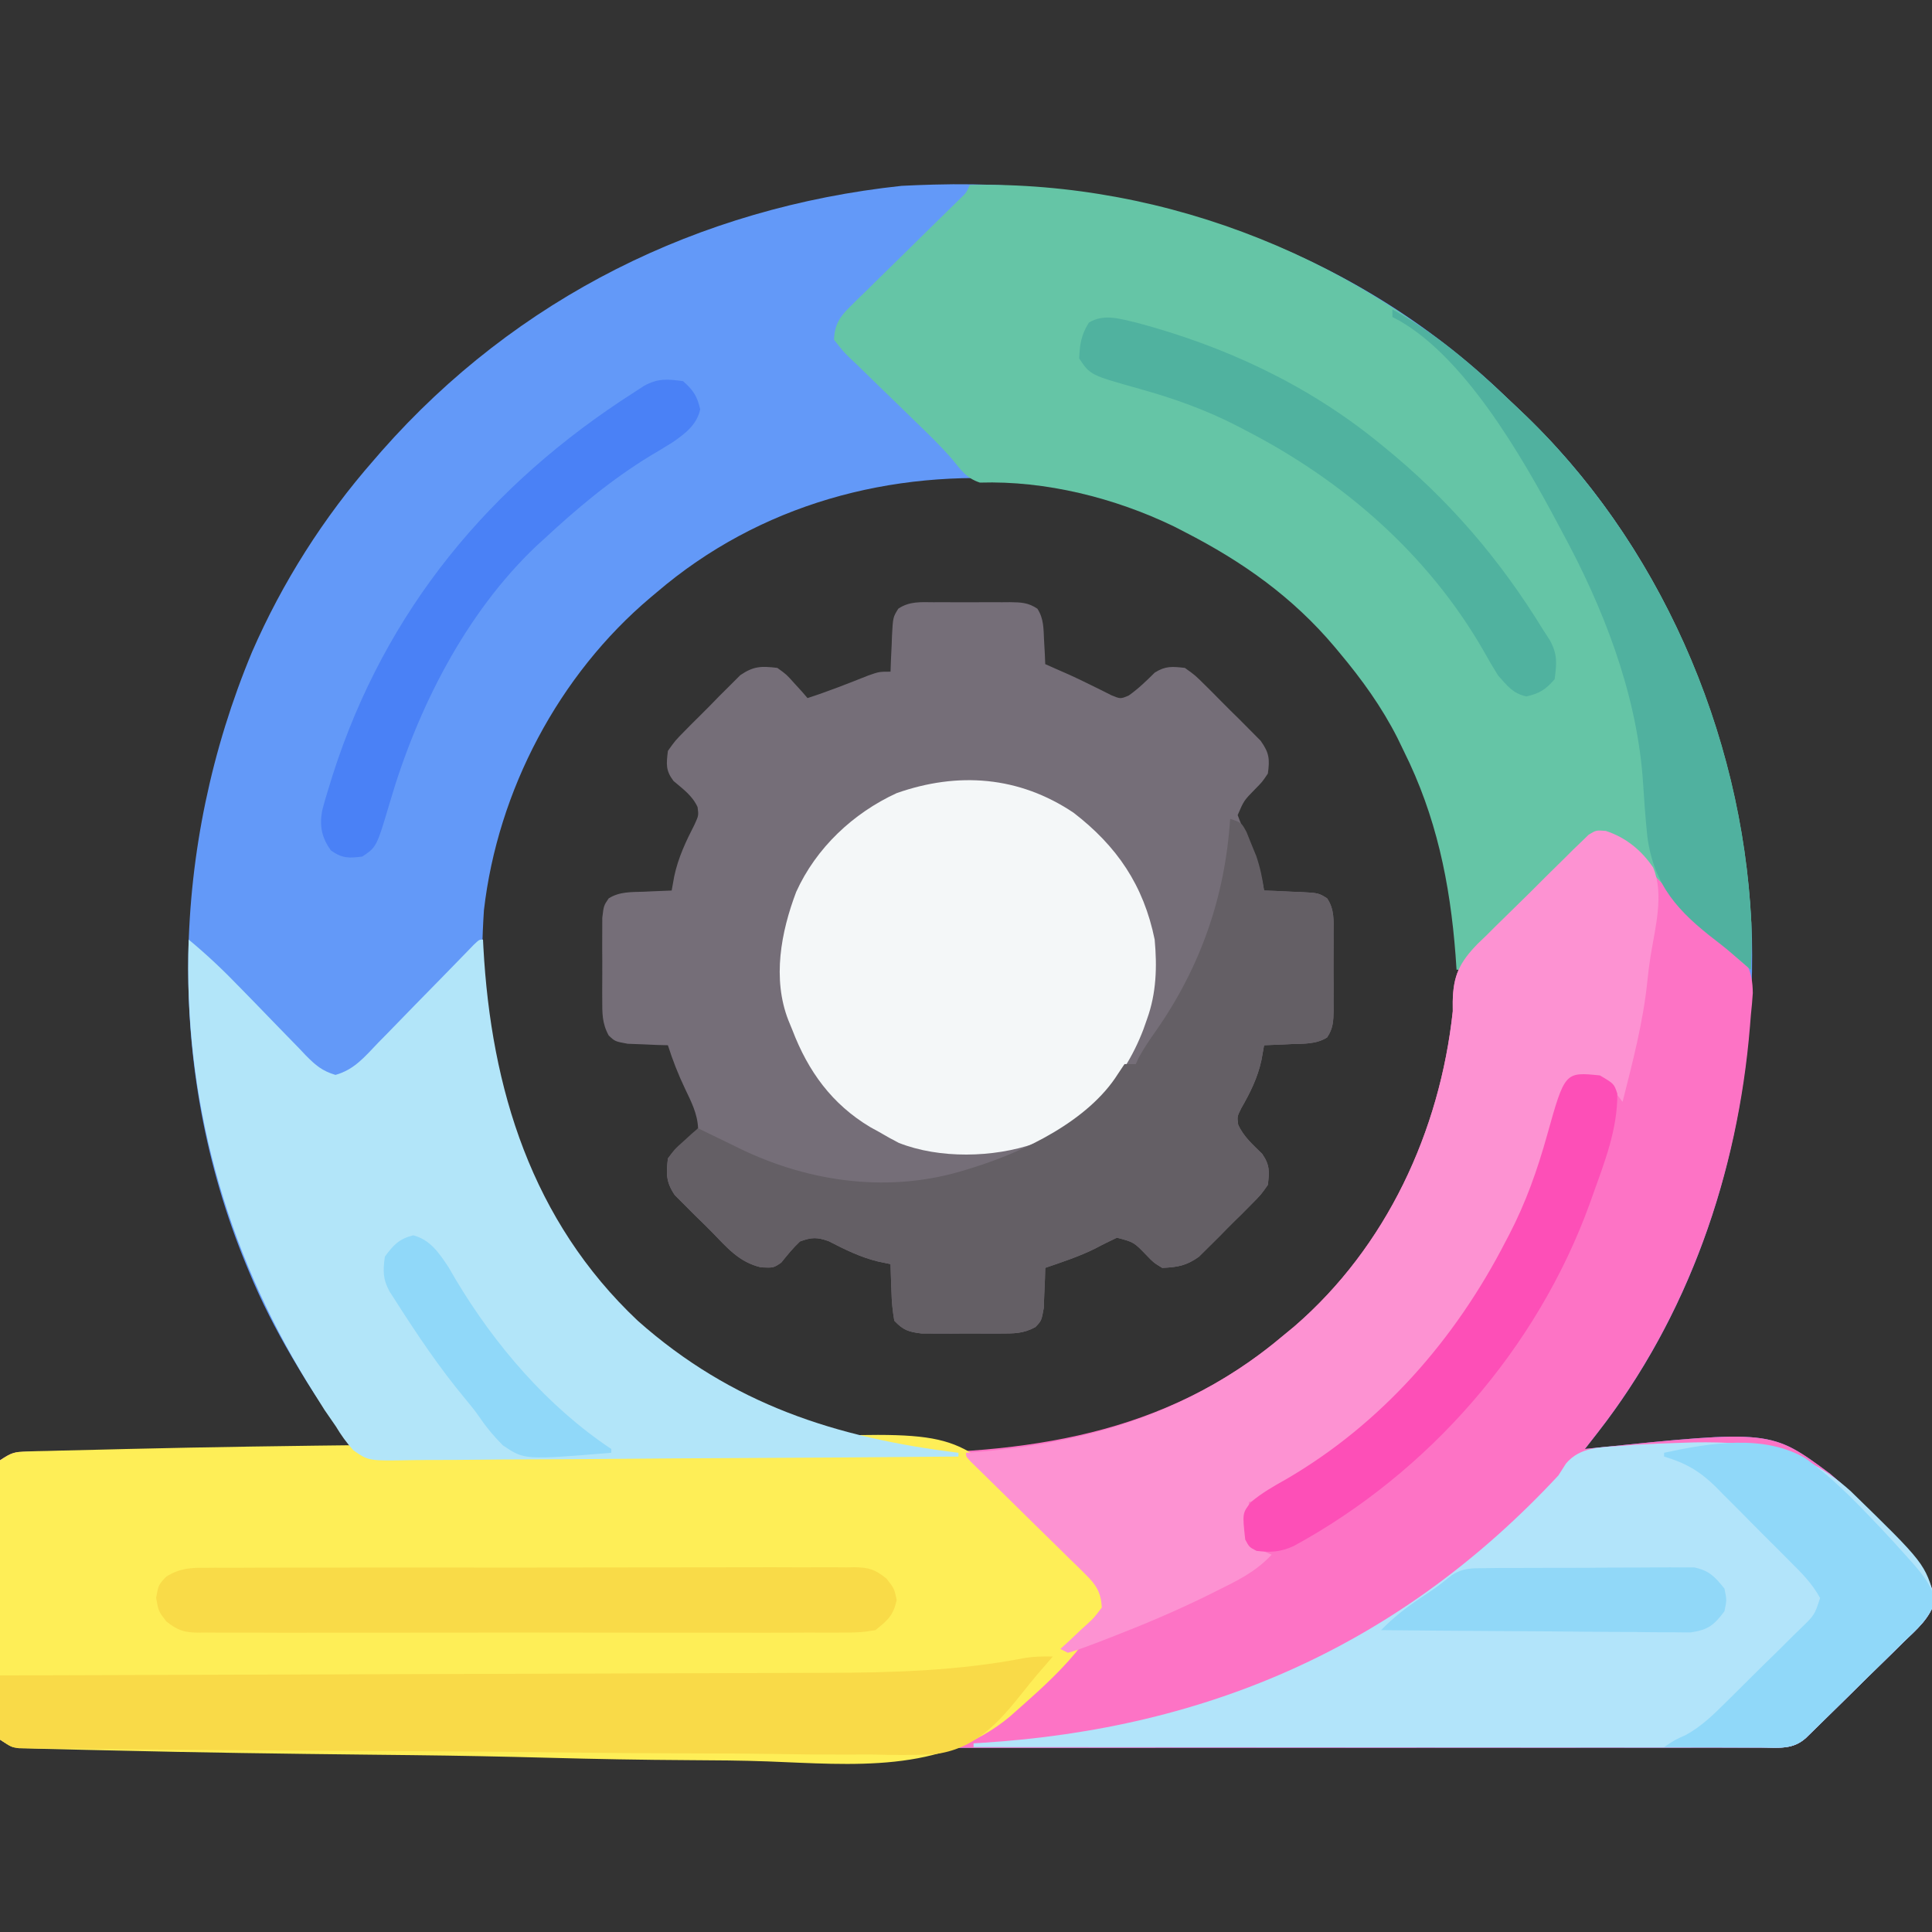 <svg xmlns="http://www.w3.org/2000/svg" width="512" height="512"><rect width="100%" height="100%" fill="#333333" stroke="none"/><path d="M0 0 C55.025 -1.573 108.49 15.909 149.08 53.775 C150.079 54.72 151.075 55.668 152.069 56.619 C153.099 57.603 154.134 58.583 155.174 59.557 C193.409 95.491 215.067 147.604 216.881 199.723 C217.826 246.525 205.017 293.585 175.927 330.815 C175.302 331.616 174.677 332.417 174.032 333.243 C173.558 333.848 173.085 334.454 172.596 335.078 C173.529 334.977 173.529 334.977 174.48 334.874 C221.926 330.012 221.926 330.012 237.625 341.674 C242.097 345.435 246.161 349.45 250.096 353.766 C251.239 355.016 251.239 355.016 252.405 356.292 C263.742 369.024 263.742 369.024 265.439 375.092 C264.058 379.983 260.605 382.822 257.01 386.285 C256.238 387.051 255.466 387.817 254.671 388.606 C252.201 391.049 249.711 393.469 247.221 395.891 C245.551 397.54 243.881 399.19 242.213 400.842 C239.162 403.851 236.109 406.859 233.036 409.847 C232.419 410.448 231.801 411.05 231.165 411.67 C227.77 414.717 224.311 414.219 219.987 414.207 C218.79 414.209 218.79 414.209 217.568 414.212 C214.864 414.217 212.161 414.214 209.457 414.212 C207.51 414.214 205.564 414.216 203.617 414.219 C198.246 414.225 192.875 414.225 187.504 414.224 C181.72 414.223 175.936 414.229 170.152 414.234 C158.812 414.242 147.472 414.245 136.132 414.245 C126.919 414.246 117.706 414.248 108.493 414.251 C86.65 414.258 64.807 414.264 42.964 414.264 C41.915 414.264 41.915 414.264 40.846 414.264 C37.303 414.264 33.76 414.264 30.216 414.264 C29.161 414.264 29.161 414.264 28.084 414.263 C26.661 414.263 25.238 414.263 23.815 414.263 C1.667 414.263 -20.48 414.27 -42.627 414.284 C-67.491 414.299 -92.355 414.308 -117.219 414.307 C-130.391 414.307 -143.563 414.309 -156.735 414.32 C-167.948 414.329 -179.161 414.331 -190.374 414.325 C-196.1 414.321 -201.826 414.321 -207.552 414.33 C-212.787 414.338 -218.022 414.336 -223.257 414.328 C-225.157 414.326 -227.057 414.328 -228.958 414.334 C-231.528 414.341 -234.098 414.335 -236.669 414.327 C-237.418 414.332 -238.166 414.337 -238.938 414.342 C-242.65 414.316 -244.23 414.194 -247.404 412.078 C-247.785 409.042 -247.785 409.042 -247.792 405.09 C-247.797 404.371 -247.803 403.652 -247.808 402.912 C-247.821 400.529 -247.812 398.148 -247.802 395.766 C-247.804 394.114 -247.807 392.463 -247.811 390.811 C-247.815 387.348 -247.809 383.884 -247.795 380.421 C-247.778 375.975 -247.788 371.53 -247.806 367.084 C-247.816 363.673 -247.813 360.262 -247.805 356.851 C-247.803 355.212 -247.806 353.572 -247.813 351.933 C-247.82 349.644 -247.809 347.356 -247.792 345.066 C-247.79 343.762 -247.787 342.458 -247.785 341.115 C-247.596 339.611 -247.596 339.611 -247.404 338.078 C-243.512 335.483 -240.227 335.771 -235.71 335.759 C-234.822 335.749 -233.934 335.739 -233.019 335.729 C-230.081 335.698 -227.143 335.681 -224.205 335.664 C-222.169 335.645 -220.133 335.626 -218.097 335.605 C-212.736 335.554 -207.375 335.514 -202.014 335.477 C-196.544 335.437 -191.075 335.386 -185.605 335.336 C-174.871 335.239 -164.138 335.155 -153.404 335.078 C-154.016 334.27 -154.628 333.462 -155.258 332.63 C-156.072 331.55 -156.886 330.471 -157.7 329.392 C-158.102 328.862 -158.504 328.331 -158.918 327.785 C-162.434 323.116 -165.56 318.295 -168.529 313.266 C-169.039 312.405 -169.549 311.545 -170.074 310.658 C-174.363 303.325 -178.167 295.937 -181.404 288.078 C-181.834 287.046 -181.834 287.046 -182.273 285.994 C-203.584 234.052 -202.128 175.428 -180.611 123.852 C-172.593 105.434 -161.643 88.184 -148.404 73.078 C-147.348 71.858 -147.348 71.858 -146.271 70.613 C-110.472 30.002 -62.246 6.085 -8.466 0.328 C-5.645 0.165 -2.825 0.092 0 0 Z M-73.404 108.078 C-73.91 108.502 -74.415 108.925 -74.937 109.362 C-99.34 129.916 -115.509 160.599 -119.158 192.309 C-120.128 207.165 -119.754 221.54 -116.404 236.078 C-116.243 236.777 -116.082 237.476 -115.916 238.196 C-107.875 271.551 -86.631 299.026 -57.966 317.328 C-28.717 334.644 6.24 341.493 39.596 333.078 C59.268 327.835 77.094 319.343 92.596 306.078 C93.599 305.238 94.602 304.397 95.635 303.531 C108.514 292.443 117.899 279.138 125.596 264.078 C126.076 263.171 126.555 262.263 127.049 261.328 C141.255 232.557 142.597 197.696 132.919 167.337 C128.217 153.703 121.867 140.179 112.596 129.078 C111.744 128.015 110.892 126.951 110.042 125.887 C88.761 99.64 57.862 81.999 24.114 78.289 C-11.352 75.318 -46.12 84.728 -73.404 108.078 Z " fill="#6399F8" transform="translate(247.404,48.922)"></path><path d="M0 0 C2.778 0.998 4.241 2.09 6.368 4.124 C7.088 4.806 7.808 5.488 8.551 6.19 C9.312 6.935 10.074 7.68 10.859 8.447 C11.651 9.216 12.443 9.985 13.258 10.778 C14.929 12.41 16.594 14.049 18.253 15.693 C20.789 18.19 23.364 20.641 25.943 23.093 C27.563 24.688 29.181 26.285 30.796 27.884 C31.954 28.968 31.954 28.968 33.135 30.073 C37.294 34.304 38.964 37.063 39.006 43.09 C38.878 45.029 38.708 46.965 38.495 48.896 C38.412 49.928 38.329 50.961 38.244 52.024 C35.045 90.776 21.894 128.83 -2.174 159.633 C-2.799 160.434 -3.424 161.235 -4.069 162.06 C-4.542 162.666 -5.016 163.272 -5.505 163.896 C-4.883 163.829 -4.261 163.761 -3.621 163.692 C43.825 158.83 43.825 158.83 59.524 170.492 C63.996 174.253 68.06 178.268 71.995 182.584 C72.757 183.417 73.519 184.251 74.304 185.11 C85.641 197.842 85.641 197.842 87.339 203.91 C85.957 208.801 82.504 211.64 78.909 215.103 C78.137 215.869 77.365 216.635 76.57 217.424 C74.1 219.867 71.61 222.287 69.12 224.709 C67.45 226.358 65.78 228.008 64.112 229.66 C61.061 232.669 58.008 235.677 54.935 238.665 C54.009 239.567 54.009 239.567 53.064 240.487 C49.669 243.535 46.21 243.036 41.886 243.025 C40.689 243.027 40.689 243.027 39.467 243.03 C36.763 243.035 34.06 243.032 31.356 243.03 C29.409 243.032 27.463 243.034 25.517 243.037 C20.145 243.043 14.774 243.043 9.403 243.041 C3.619 243.041 -2.165 243.047 -7.949 243.051 C-19.289 243.06 -30.629 243.063 -41.969 243.063 C-51.182 243.064 -60.395 243.066 -69.608 243.069 C-91.451 243.076 -113.294 243.082 -135.137 243.082 C-136.186 243.082 -136.186 243.082 -137.255 243.082 C-140.798 243.082 -144.341 243.082 -147.884 243.081 C-148.94 243.081 -148.94 243.081 -150.017 243.081 C-151.44 243.081 -152.863 243.081 -154.286 243.081 C-176.433 243.081 -198.581 243.088 -220.728 243.102 C-245.592 243.117 -270.456 243.126 -295.32 243.125 C-308.492 243.125 -321.664 243.127 -334.836 243.138 C-346.049 243.147 -357.262 243.149 -368.475 243.143 C-374.201 243.139 -379.927 243.139 -385.653 243.148 C-390.888 243.156 -396.123 243.154 -401.358 243.146 C-403.258 243.144 -405.158 243.146 -407.059 243.151 C-409.629 243.158 -412.199 243.153 -414.77 243.145 C-415.893 243.152 -415.893 243.152 -417.039 243.16 C-420.751 243.134 -422.331 243.012 -425.505 240.896 C-425.886 237.86 -425.886 237.86 -425.893 233.908 C-425.898 233.189 -425.903 232.47 -425.909 231.729 C-425.922 229.347 -425.913 226.966 -425.903 224.584 C-425.905 222.932 -425.908 221.281 -425.912 219.629 C-425.916 216.166 -425.91 212.702 -425.896 209.239 C-425.879 204.793 -425.889 200.348 -425.907 195.902 C-425.917 192.491 -425.914 189.08 -425.906 185.669 C-425.904 184.03 -425.907 182.39 -425.914 180.751 C-425.921 178.462 -425.91 176.173 -425.893 173.884 C-425.891 172.58 -425.888 171.276 -425.886 169.932 C-425.76 168.93 -425.634 167.928 -425.505 166.896 C-422.407 164.831 -421.779 164.647 -418.28 164.656 C-416.981 164.651 -416.981 164.651 -415.655 164.647 C-414.703 164.654 -413.751 164.662 -412.77 164.669 C-411.759 164.669 -410.747 164.668 -409.705 164.668 C-406.299 164.669 -402.894 164.685 -399.488 164.701 C-397.052 164.705 -394.616 164.707 -392.18 164.71 C-386.922 164.716 -381.664 164.728 -376.406 164.746 C-368.779 164.771 -361.152 164.783 -353.525 164.792 C-341.118 164.806 -328.71 164.827 -316.303 164.855 C-315.56 164.857 -314.817 164.858 -314.052 164.86 C-308.036 164.873 -302.019 164.887 -296.003 164.901 C-290.773 164.913 -285.544 164.925 -280.314 164.937 C-279.21 164.94 -279.21 164.94 -278.084 164.942 C-265.747 164.97 -253.411 164.989 -241.074 165.003 C-233.483 165.012 -225.893 165.028 -218.302 165.053 C-212.454 165.072 -206.606 165.081 -200.758 165.086 C-198.381 165.089 -196.004 165.096 -193.627 165.108 C-153.834 165.286 -116.839 160.404 -85.505 133.896 C-84.511 133.077 -83.517 132.259 -82.493 131.416 C-58.068 110.311 -43.924 79.711 -40.505 47.896 C-40.508 47.069 -40.511 46.241 -40.515 45.389 C-40.404 38.432 -38.704 34.933 -33.878 29.983 C-33.09 29.227 -32.301 28.471 -31.489 27.693 C-30.277 26.481 -30.277 26.481 -29.041 25.244 C-27.338 23.552 -25.622 21.872 -23.896 20.203 C-21.248 17.64 -18.647 15.036 -16.048 12.423 C-14.385 10.781 -12.72 9.142 -11.052 7.505 C-10.271 6.725 -9.491 5.945 -8.687 5.142 C-7.95 4.436 -7.212 3.731 -6.453 3.004 C-5.81 2.378 -5.167 1.752 -4.504 1.106 C-2.505 -0.104 -2.505 -0.104 0 0 Z " fill="#FD73C5" transform="translate(425.505,220.104)"></path><path d="M0 0 C1.082 -0.004 1.082 -0.004 2.185 -0.009 C3.708 -0.011 5.231 -0.005 6.754 0.007 C9.086 0.023 11.415 0.007 13.746 -0.012 C15.227 -0.01 16.707 -0.006 18.188 0 C18.884 -0.006 19.581 -0.012 20.299 -0.018 C23.161 0.023 25.13 0.079 27.525 1.727 C29.229 4.391 29.127 6.969 29.281 10.086 C29.347 11.265 29.413 12.445 29.48 13.66 C29.537 15.016 29.537 15.016 29.594 16.398 C30.116 16.629 30.638 16.86 31.176 17.098 C31.912 17.424 32.648 17.75 33.406 18.086 C34.221 18.443 35.036 18.8 35.875 19.168 C37.767 20.024 39.641 20.921 41.5 21.848 C42.459 22.318 43.418 22.789 44.406 23.273 C45.3 23.725 46.193 24.176 47.113 24.641 C49.535 25.637 49.535 25.637 51.707 24.727 C54.261 22.929 56.402 20.834 58.617 18.641 C61.467 16.849 63.267 17.02 66.594 17.398 C69.294 19.323 69.294 19.323 71.992 22 C72.472 22.474 72.952 22.948 73.446 23.437 C74.453 24.44 75.453 25.451 76.446 26.468 C77.964 28.019 79.513 29.535 81.066 31.051 C82.044 32.032 83.019 33.015 83.992 34 C84.876 34.89 85.759 35.781 86.669 36.698 C88.961 39.914 89.12 41.53 88.594 45.398 C87.098 47.629 87.098 47.629 85.156 49.586 C82.238 52.573 82.238 52.573 80.594 56.398 C81.513 58.878 81.513 58.878 82.906 61.523 C85.285 66.485 86.619 70.995 87.594 76.398 C88.642 76.436 89.69 76.473 90.77 76.512 C92.148 76.577 93.527 76.644 94.906 76.711 C95.597 76.733 96.287 76.756 96.998 76.779 C102.035 77.047 102.035 77.047 104.292 78.468 C106.271 81.403 106.022 84.385 105.992 87.805 C105.996 88.886 105.996 88.886 106.001 89.99 C106.003 91.513 105.997 93.036 105.985 94.559 C105.969 96.89 105.985 99.22 106.004 101.551 C106.002 103.031 105.998 104.512 105.992 105.992 C105.998 106.689 106.004 107.386 106.011 108.104 C105.969 110.949 105.907 112.934 104.292 115.329 C101.423 117.136 98.203 116.978 94.906 117.086 C94.204 117.12 93.502 117.154 92.779 117.189 C91.051 117.272 89.323 117.337 87.594 117.398 C87.253 119.317 87.253 119.317 86.906 121.273 C85.881 126.047 83.932 129.917 81.52 134.137 C80.438 136.309 80.438 136.309 80.727 138.449 C82.15 141.648 84.642 143.762 87.098 146.203 C89.127 149.181 89.002 150.84 88.594 154.398 C86.777 156.991 86.777 156.991 84.246 159.543 C83.33 160.467 82.414 161.39 81.471 162.342 C80.987 162.813 80.504 163.283 80.006 163.768 C78.539 165.204 77.106 166.668 75.674 168.139 C74.286 169.514 74.286 169.514 72.871 170.918 C72.028 171.754 71.185 172.591 70.316 173.452 C67.004 175.82 64.632 176.237 60.594 176.398 C58.301 175 58.301 175 56.406 173.023 C53.083 169.583 53.083 169.583 48.594 168.398 C46.699 169.296 44.808 170.207 42.965 171.207 C38.679 173.361 34.121 174.834 29.594 176.398 C29.568 177.374 29.542 178.35 29.516 179.355 C29.431 181.264 29.431 181.264 29.344 183.211 C29.297 184.476 29.251 185.74 29.203 187.043 C28.594 190.398 28.594 190.398 26.995 192.083 C23.741 193.865 21.263 193.787 17.562 193.797 C16.89 193.8 16.217 193.803 15.523 193.806 C14.105 193.808 12.686 193.802 11.267 193.79 C9.101 193.773 6.936 193.789 4.77 193.809 C3.388 193.807 2.007 193.803 0.625 193.797 C-0.627 193.793 -1.88 193.79 -3.17 193.787 C-6.613 193.374 -8.045 192.907 -10.406 190.398 C-10.864 187.713 -11.101 185.402 -11.156 182.711 C-11.186 182.009 -11.216 181.307 -11.246 180.584 C-11.317 178.856 -11.364 177.127 -11.406 175.398 C-13.046 175.058 -13.046 175.058 -14.719 174.711 C-19.414 173.575 -23.511 171.524 -27.793 169.324 C-30.894 168.226 -32.331 168.272 -35.406 169.398 C-37.265 171.143 -38.773 173.014 -40.367 175 C-42.406 176.398 -42.406 176.398 -45.704 176.264 C-51.606 174.884 -54.764 170.972 -58.906 166.735 C-60.342 165.275 -61.81 163.852 -63.283 162.43 C-64.199 161.509 -65.115 160.589 -66.059 159.641 C-67.311 158.385 -67.311 158.385 -68.59 157.105 C-70.917 153.638 -70.88 151.495 -70.406 147.398 C-68.621 145.141 -68.621 145.141 -66.344 143.273 C-64.041 141.496 -64.041 141.496 -62.406 139.398 C-62.569 135.558 -64.202 132.395 -65.844 128.961 C-67.652 125.165 -69.136 121.409 -70.406 117.398 C-71.382 117.373 -72.358 117.347 -73.363 117.32 C-75.272 117.235 -75.272 117.235 -77.219 117.148 C-78.483 117.102 -79.748 117.056 -81.051 117.008 C-84.406 116.398 -84.406 116.398 -86.091 114.816 C-87.902 111.488 -87.795 108.891 -87.805 105.113 C-87.808 104.416 -87.81 103.718 -87.813 103 C-87.815 101.53 -87.81 100.06 -87.797 98.59 C-87.781 96.34 -87.797 94.092 -87.816 91.842 C-87.814 90.411 -87.811 88.981 -87.805 87.551 C-87.801 86.251 -87.798 84.952 -87.794 83.613 C-87.406 80.398 -87.406 80.398 -86.105 78.483 C-83.242 76.655 -80.02 76.819 -76.719 76.711 C-76.017 76.677 -75.315 76.643 -74.592 76.607 C-72.864 76.525 -71.135 76.46 -69.406 76.398 C-69.179 75.14 -68.953 73.882 -68.719 72.586 C-67.651 67.622 -65.639 63.382 -63.332 58.879 C-62.255 56.508 -62.255 56.508 -62.539 54.285 C-63.938 51.241 -66.394 49.511 -68.91 47.375 C-71.046 44.553 -70.817 42.881 -70.406 39.398 C-68.498 36.698 -68.498 36.698 -65.84 34 C-65.368 33.52 -64.896 33.04 -64.41 32.546 C-63.412 31.539 -62.405 30.539 -61.391 29.546 C-59.85 28.029 -58.346 26.481 -56.842 24.926 C-55.864 23.948 -54.884 22.973 -53.902 22 C-53.017 21.117 -52.132 20.233 -51.22 19.323 C-47.683 16.904 -45.61 16.894 -41.406 17.398 C-38.973 19.148 -38.973 19.148 -36.969 21.398 C-35.95 22.512 -35.95 22.512 -34.91 23.648 C-34.414 24.226 -33.918 24.803 -33.406 25.398 C-27.952 23.632 -22.655 21.546 -17.332 19.422 C-14.406 18.398 -14.406 18.398 -11.406 18.398 C-11.369 17.35 -11.331 16.302 -11.293 15.223 C-11.227 13.844 -11.161 12.465 -11.094 11.086 C-11.071 10.396 -11.049 9.705 -11.025 8.994 C-10.758 3.957 -10.758 3.957 -9.337 1.7 C-6.402 -0.279 -3.42 -0.03 0 0 Z " fill="#756E78" transform="translate(247.406,159.602)"></path><path d="M0 0 C0.864 -0.027 1.729 -0.054 2.62 -0.081 C3.57 -0.101 4.52 -0.12 5.5 -0.14 C6.509 -0.168 7.519 -0.196 8.559 -0.224 C11.96 -0.315 15.36 -0.39 18.761 -0.465 C21.194 -0.525 23.627 -0.585 26.06 -0.646 C48.395 -1.182 70.734 -1.488 93.074 -1.732 C96.072 -1.765 99.071 -1.799 102.07 -1.834 C103.188 -1.847 103.188 -1.847 104.328 -1.86 C116.318 -2.002 128.301 -2.28 140.288 -2.613 C152.644 -2.954 164.997 -3.148 177.358 -3.213 C184.281 -3.253 191.19 -3.355 198.108 -3.624 C244.931 -5.388 244.931 -5.388 263.422 11.094 C281.917 28.729 281.917 28.729 285.783 37.349 C284.816 49.596 268.936 62.634 260.392 70.267 C242.231 85.417 218.551 82.984 196.184 82.14 C189.232 81.885 182.281 81.842 175.325 81.807 C162.925 81.739 150.534 81.51 138.139 81.175 C126.134 80.851 114.133 80.612 102.125 80.478 C101.38 80.47 100.636 80.461 99.869 80.453 C96.875 80.419 93.882 80.387 90.888 80.355 C68.051 80.113 45.215 79.788 22.383 79.234 C20 79.177 17.616 79.123 15.232 79.072 C11.99 79.002 8.748 78.919 5.506 78.832 C4.555 78.813 3.604 78.795 2.624 78.775 C1.759 78.749 0.894 78.723 0.003 78.696 C-0.745 78.677 -1.493 78.659 -2.264 78.639 C-4.217 78.349 -4.217 78.349 -7.217 76.349 C-7.598 73.313 -7.598 73.313 -7.605 69.361 C-7.61 68.642 -7.616 67.923 -7.621 67.183 C-7.634 64.801 -7.626 62.419 -7.615 60.037 C-7.617 58.385 -7.62 56.734 -7.624 55.083 C-7.629 51.619 -7.622 48.156 -7.608 44.692 C-7.591 40.246 -7.601 35.801 -7.619 31.355 C-7.63 27.944 -7.626 24.534 -7.618 21.123 C-7.616 19.483 -7.619 17.844 -7.626 16.204 C-7.633 13.915 -7.622 11.627 -7.605 9.338 C-7.603 8.034 -7.6 6.729 -7.598 5.386 C-7.472 4.384 -7.347 3.382 -7.217 2.349 C-4.161 0.312 -3.458 0.089 0 0 Z " fill="#FEEE57" transform="translate(7.217,384.651)"></path><path d="M0 0 C52.972 -1.011 104.344 20.074 142.473 56.541 C143.503 57.525 144.538 58.504 145.578 59.479 C182.601 94.273 204.706 144.947 207.12 195.517 C207.226 199.684 207.18 203.834 207 208 C202.016 203.843 197.426 199.491 192.93 194.816 C191.609 193.463 190.287 192.111 188.965 190.76 C186.906 188.651 184.852 186.538 182.81 184.412 C180.822 182.346 178.815 180.299 176.805 178.254 C176.196 177.611 175.588 176.969 174.961 176.307 C174.383 175.725 173.806 175.144 173.21 174.545 C172.71 174.028 172.209 173.511 171.693 172.978 C169.969 171.777 169.969 171.777 167.535 172.133 C164.67 173.113 163.346 174.175 161.235 176.326 C160.538 177.027 159.841 177.728 159.123 178.45 C158.018 179.59 158.018 179.59 156.891 180.754 C155.74 181.917 155.74 181.917 154.565 183.104 C152.117 185.581 149.683 188.071 147.25 190.562 C144.8 193.055 142.347 195.545 139.892 198.032 C138.365 199.581 136.841 201.133 135.321 202.689 C134.637 203.387 133.952 204.084 133.247 204.803 C132.643 205.422 132.038 206.04 131.415 206.678 C130 208 130 208 129 208 C128.914 206.728 128.827 205.455 128.738 204.145 C127.275 184.964 123.623 167.269 115 150 C114.455 148.872 113.909 147.744 113.348 146.582 C109.145 138.306 103.932 131.086 98 124 C97.572 123.486 97.144 122.971 96.703 122.441 C85.559 109.22 72.321 99.858 57 92 C56.045 91.508 55.09 91.015 54.105 90.508 C38.428 82.939 20.135 78.351 2.676 78.895 C-0.959 77.679 -2.294 75.603 -4.687 72.672 C-7.633 69.268 -10.827 66.178 -14.062 63.051 C-15.366 61.778 -16.67 60.506 -17.973 59.232 C-19.998 57.257 -22.028 55.286 -24.07 53.328 C-26.06 51.416 -28.031 49.485 -30 47.551 C-30.618 46.967 -31.235 46.384 -31.871 45.783 C-33.562 44.103 -33.562 44.103 -36 41 C-35.765 37.037 -34.572 35.078 -31.781 32.343 C-31.104 31.669 -30.426 30.995 -29.729 30.301 C-28.993 29.589 -28.258 28.878 -27.5 28.145 C-26.749 27.402 -25.998 26.659 -25.225 25.893 C-22.826 23.524 -20.413 21.168 -18 18.812 C-15.589 16.444 -13.181 14.073 -10.775 11.699 C-9.278 10.223 -7.776 8.751 -6.271 7.282 C-5.594 6.618 -4.917 5.953 -4.219 5.269 C-3.62 4.684 -3.021 4.1 -2.404 3.498 C-0.898 2.034 -0.898 2.034 0 0 Z " fill="#65C5A6" transform="translate(257,49)"></path><path d="M0 0 C4.901 4.056 9.413 8.344 13.816 12.93 C15.087 14.233 16.359 15.535 17.631 16.836 C19.609 18.863 21.582 20.895 23.542 22.939 C25.453 24.929 27.383 26.899 29.316 28.867 C30.189 29.79 30.189 29.79 31.078 30.732 C33.642 33.313 35.378 34.816 38.905 35.862 C43.886 34.475 46.699 31.015 50.207 27.344 C50.973 26.567 51.739 25.79 52.528 24.99 C54.971 22.507 57.392 20.004 59.812 17.5 C62.255 15 64.702 12.504 67.15 10.01 C68.673 8.457 70.191 6.899 71.704 5.336 C72.386 4.636 73.067 3.935 73.769 3.213 C74.37 2.591 74.972 1.969 75.591 1.329 C77 0 77 0 78 0 C78.034 0.678 78.069 1.355 78.104 2.053 C80.146 39.592 90.946 74.536 119 101 C143.941 123.144 171.601 132.024 204 136 C204 136.33 204 136.66 204 137 C183.52 137.187 163.041 137.328 142.561 137.414 C133.051 137.456 123.542 137.512 114.033 137.604 C105.744 137.683 97.455 137.735 89.166 137.753 C84.777 137.763 80.389 137.788 76.001 137.846 C71.868 137.9 67.737 137.917 63.603 137.905 C62.089 137.907 60.574 137.923 59.06 137.954 C47.661 138.174 47.661 138.174 43.609 135.311 C41.798 133.289 40.394 131.323 39 129 C38.004 127.552 37.007 126.106 36.008 124.66 C35.037 123.134 34.077 121.601 33.125 120.062 C32.352 118.818 32.352 118.818 31.563 117.548 C9.71 81.982 -1.461 41.872 0 0 Z " fill="#B2E5F9" transform="translate(50,249)"></path><path d="M0 0 C1.184 -0.09 2.369 -0.18 3.589 -0.273 C7.444 -0.512 11.292 -0.662 15.152 -0.773 C16.455 -0.814 17.758 -0.855 19.1 -0.898 C35.676 -1.156 47.967 0.711 60.542 12.022 C80.24 31.203 80.24 31.203 82.929 40.867 C81.554 45.759 78.097 48.597 74.504 52.059 C73.732 52.825 72.96 53.591 72.164 54.38 C69.695 56.822 67.205 59.243 64.715 61.664 C63.044 63.313 61.375 64.964 59.707 66.615 C56.655 69.625 53.602 72.632 50.53 75.62 C49.912 76.222 49.295 76.823 48.659 77.443 C45.077 80.658 41.163 79.988 36.611 79.972 C35.279 79.973 35.279 79.973 33.921 79.974 C30.928 79.976 27.936 79.971 24.943 79.965 C22.805 79.965 20.666 79.965 18.528 79.966 C12.708 79.966 6.888 79.96 1.068 79.953 C-5.008 79.947 -11.085 79.946 -17.161 79.945 C-28.675 79.942 -40.189 79.934 -51.702 79.924 C-64.807 79.912 -77.912 79.907 -91.017 79.902 C-117.982 79.891 -144.946 79.874 -171.91 79.852 C-171.91 79.522 -171.91 79.192 -171.91 78.852 C-170.909 78.792 -170.909 78.792 -169.888 78.731 C-109.102 74.971 -58.407 52.485 -16.91 7.852 C-16.253 6.819 -15.597 5.786 -14.92 4.722 C-11.13 0.184 -5.543 0.41 0 0 Z " fill="#B2E4FA" transform="translate(429.91,383.148)"></path><path d="M0 0 C5.273 1.726 9.426 5.11 12.525 9.664 C15.52 16.662 13.06 25.764 11.885 33.002 C11.515 35.32 11.219 37.615 10.993 39.95 C9.869 50.77 7.1 61.274 4.439 71.798 C3.82 70.994 3.201 70.189 2.564 69.361 C0.067 66.35 -0.6 65.903 -4.436 65.486 C-7.541 65.539 -7.541 65.539 -9.581 67.208 C-12.467 70.983 -13.237 74.986 -14.374 79.548 C-16.941 89.12 -20.209 97.908 -24.561 106.798 C-24.857 107.418 -25.153 108.039 -25.458 108.678 C-32.506 123.321 -42.348 136.084 -53.561 147.798 C-54.658 148.989 -54.658 148.989 -55.776 150.204 C-66.233 161.201 -79.182 170.623 -92.561 177.798 C-93.221 177.798 -93.881 177.798 -94.561 177.798 C-94.912 181.198 -95.103 184.413 -94.561 187.798 C-91.752 190.508 -91.752 190.508 -88.561 191.798 C-92.823 196.382 -97.632 198.675 -103.186 201.423 C-104.23 201.942 -105.274 202.461 -106.349 202.996 C-114.4 206.917 -122.586 210.38 -130.936 213.611 C-132.63 214.268 -132.63 214.268 -134.357 214.939 C-140.311 217.179 -140.311 217.179 -142.561 217.798 C-143.221 217.468 -143.881 217.138 -144.561 216.798 C-143.756 216.062 -142.95 215.326 -142.12 214.568 C-141.079 213.583 -140.039 212.597 -138.999 211.611 C-138.199 210.886 -138.199 210.886 -137.384 210.148 C-135.643 208.539 -135.643 208.539 -133.561 205.798 C-133.805 201.771 -135.055 199.812 -137.888 197.033 C-138.589 196.336 -139.289 195.639 -140.011 194.921 C-140.771 194.184 -141.532 193.448 -142.315 192.689 C-143.091 191.921 -143.866 191.154 -144.665 190.363 C-147.142 187.915 -149.632 185.481 -152.124 183.048 C-154.616 180.598 -157.106 178.145 -159.593 175.69 C-161.142 174.163 -162.695 172.639 -164.251 171.119 C-164.948 170.435 -165.646 169.75 -166.364 169.045 C-166.983 168.441 -167.602 167.836 -168.239 167.213 C-169.561 165.798 -169.561 165.798 -169.561 164.798 C-168.741 164.739 -168.741 164.739 -167.904 164.678 C-137.259 162.361 -109.354 153.925 -85.561 133.798 C-84.568 132.979 -83.574 132.161 -82.55 131.318 C-58.124 110.213 -43.981 79.613 -40.561 47.798 C-40.565 46.971 -40.568 46.143 -40.571 45.291 C-40.46 38.334 -38.761 34.835 -33.935 29.885 C-33.147 29.129 -32.358 28.374 -31.546 27.595 C-30.738 26.787 -29.93 25.979 -29.097 25.146 C-27.394 23.454 -25.679 21.774 -23.953 20.105 C-21.305 17.542 -18.703 14.938 -16.104 12.325 C-14.442 10.684 -12.776 9.044 -11.108 7.407 C-9.938 6.237 -9.938 6.237 -8.744 5.044 C-8.006 4.338 -7.269 3.633 -6.51 2.906 C-5.867 2.28 -5.223 1.654 -4.561 1.008 C-2.561 -0.202 -2.561 -0.202 0 0 Z " fill="#FD92D2" transform="translate(425.561,220.202)"></path><path d="M0 0 C11.494 8.849 18.566 19.221 21.5 33.625 C22.155 40.828 21.958 47.789 19.5 54.625 C19.17 55.561 18.84 56.497 18.5 57.461 C13.05 71.695 3.518 81.232 -10.375 87.688 C-21.243 91.45 -35.555 91.748 -46.312 87.5 C-48.071 86.596 -49.804 85.64 -51.5 84.625 C-52.291 84.191 -53.083 83.756 -53.898 83.309 C-64.046 77.231 -70.331 68.524 -74.5 57.625 C-74.86 56.747 -75.219 55.869 -75.59 54.965 C-79.858 43.993 -77.54 31.649 -73.504 20.996 C-68.245 9.369 -58.44 0.122 -46.875 -5.188 C-30.654 -10.895 -14.469 -9.697 0 0 Z " fill="#F4F7F8" transform="translate(284.5,215.375)"></path><path d="M0 0 C3 1 3 1 4.352 3.512 C4.772 4.56 5.192 5.608 5.625 6.688 C6.05 7.723 6.476 8.758 6.914 9.824 C7.964 12.896 8.567 15.789 9 19 C10.048 19.037 11.096 19.075 12.176 19.113 C13.555 19.179 14.934 19.245 16.312 19.312 C17.003 19.335 17.693 19.358 18.404 19.381 C23.442 19.649 23.442 19.649 25.698 21.069 C27.677 24.004 27.428 26.986 27.398 30.406 C27.403 31.488 27.403 31.488 27.407 32.591 C27.409 34.115 27.404 35.638 27.391 37.161 C27.375 39.492 27.391 41.821 27.41 44.152 C27.408 45.633 27.404 47.113 27.398 48.594 C27.405 49.291 27.411 49.988 27.417 50.706 C27.376 53.55 27.313 55.536 25.698 57.931 C22.829 59.737 19.61 59.58 16.312 59.688 C15.611 59.722 14.909 59.756 14.186 59.791 C12.458 59.873 10.729 59.938 9 60 C8.66 61.918 8.66 61.918 8.312 63.875 C7.287 68.648 5.338 72.519 2.926 76.738 C1.844 78.911 1.844 78.911 2.133 81.051 C3.556 84.249 6.048 86.364 8.504 88.805 C10.533 91.782 10.408 93.441 10 97 C8.183 99.593 8.183 99.593 5.652 102.145 C4.736 103.068 3.821 103.992 2.877 104.943 C2.394 105.414 1.91 105.885 1.412 106.37 C-0.055 107.805 -1.488 109.27 -2.92 110.74 C-3.845 111.657 -4.77 112.575 -5.723 113.52 C-6.566 114.356 -7.409 115.192 -8.278 116.054 C-11.59 118.422 -13.962 118.838 -18 119 C-20.293 117.602 -20.293 117.602 -22.188 115.625 C-25.511 112.184 -25.511 112.184 -30 111 C-31.895 111.898 -33.786 112.809 -35.629 113.809 C-39.915 115.962 -44.473 117.436 -49 119 C-49.026 119.976 -49.052 120.952 -49.078 121.957 C-49.163 123.865 -49.163 123.865 -49.25 125.812 C-49.296 127.077 -49.343 128.342 -49.391 129.645 C-50 133 -50 133 -51.599 134.685 C-54.852 136.467 -57.331 136.388 -61.031 136.398 C-61.704 136.401 -62.377 136.404 -63.07 136.407 C-64.489 136.409 -65.908 136.404 -67.327 136.391 C-69.493 136.375 -71.658 136.391 -73.824 136.41 C-75.206 136.408 -76.587 136.404 -77.969 136.398 C-79.221 136.395 -80.473 136.392 -81.764 136.388 C-85.207 135.975 -86.639 135.508 -89 133 C-89.458 130.315 -89.695 128.003 -89.75 125.312 C-89.794 124.26 -89.794 124.26 -89.84 123.186 C-89.91 121.458 -89.957 119.729 -90 118 C-91.093 117.773 -92.186 117.546 -93.312 117.312 C-98.008 116.176 -102.104 114.126 -106.387 111.926 C-109.488 110.827 -110.925 110.874 -114 112 C-115.859 113.744 -117.367 115.615 -118.961 117.602 C-121 119 -121 119 -124.298 118.865 C-130.2 117.486 -133.357 113.573 -137.5 109.337 C-138.936 107.876 -140.404 106.454 -141.877 105.031 C-142.793 104.111 -143.709 103.19 -144.652 102.242 C-145.905 100.987 -145.905 100.987 -147.183 99.707 C-149.512 96.238 -149.47 94.1 -149 90 C-147.25 87.566 -147.25 87.566 -145 85.562 C-144.257 84.883 -143.515 84.204 -142.75 83.504 C-141.884 82.759 -141.884 82.759 -141 82 C-140.215 82.385 -140.215 82.385 -139.415 82.779 C-136.988 83.964 -134.557 85.138 -132.125 86.312 C-131.303 86.717 -130.48 87.121 -129.633 87.537 C-111.054 96.464 -89.849 99.244 -70 93 C-69.384 92.812 -68.769 92.624 -68.135 92.43 C-54.542 88.18 -37.596 80.074 -29.75 67.625 C-29.172 66.759 -28.595 65.892 -28 65 C-27.01 65 -26.02 65 -25 65 C-24.767 64.479 -24.533 63.958 -24.293 63.422 C-22.918 60.847 -21.301 58.513 -19.623 56.127 C-7.827 39.232 -1.32 20.527 0 0 Z " fill="#645F65" transform="translate(326,217)"></path><path d="M0 0 C-1.405 1.63 -2.811 3.259 -4.217 4.888 C-5.397 6.285 -6.553 7.703 -7.684 9.14 C-14.291 17.48 -20.533 24.605 -31.545 25.894 C-37.079 26.188 -42.57 26.105 -48.107 25.962 C-50.597 25.96 -53.087 25.966 -55.578 25.979 C-61.598 25.991 -67.612 25.925 -73.631 25.824 C-80.647 25.709 -87.661 25.69 -94.677 25.677 C-107.19 25.649 -119.7 25.545 -132.211 25.392 C-144.345 25.245 -156.479 25.139 -168.614 25.085 C-169.364 25.081 -170.113 25.078 -170.886 25.075 C-173.899 25.061 -176.912 25.048 -179.925 25.036 C-193.604 24.977 -207.282 24.891 -220.961 24.793 C-221.655 24.788 -222.349 24.783 -223.065 24.778 C-231.727 24.715 -240.39 24.637 -249.052 24.537 C-251.466 24.511 -253.881 24.487 -256.295 24.467 C-259.58 24.439 -262.864 24.399 -266.149 24.355 C-267.113 24.349 -268.077 24.343 -269.07 24.337 C-269.947 24.323 -270.824 24.308 -271.727 24.294 C-272.485 24.285 -273.244 24.277 -274.025 24.268 C-276 24 -276 24 -279 22 C-279.221 19.049 -279.281 16.316 -279.188 13.375 C-279.174 12.573 -279.16 11.771 -279.146 10.945 C-279.111 8.963 -279.057 6.982 -279 5 C-277.783 4.997 -276.567 4.993 -275.313 4.99 C-246.342 4.911 -217.371 4.821 -188.4 4.72 C-184.823 4.707 -181.246 4.695 -177.669 4.683 C-176.957 4.68 -176.245 4.678 -175.512 4.675 C-164.029 4.636 -152.547 4.603 -141.064 4.573 C-129.255 4.541 -117.447 4.503 -105.638 4.457 C-99.016 4.432 -92.395 4.41 -85.773 4.397 C-79.524 4.384 -73.274 4.362 -67.025 4.333 C-64.747 4.324 -62.47 4.318 -60.193 4.316 C-42.502 4.297 -24.753 3.771 -7.34 0.367 C-4.858 -0.022 -2.508 -0.063 0 0 Z " fill="#F9DA48" transform="translate(279,439)"></path><path d="M0 0 C0.756 -0.007 1.512 -0.014 2.292 -0.021 C4.821 -0.039 7.35 -0.029 9.88 -0.019 C11.695 -0.026 13.51 -0.035 15.326 -0.045 C20.253 -0.067 25.181 -0.064 30.108 -0.056 C34.221 -0.05 38.334 -0.058 42.447 -0.065 C52.149 -0.082 61.85 -0.078 71.552 -0.062 C81.564 -0.045 91.575 -0.061 101.587 -0.093 C110.182 -0.12 118.776 -0.127 127.371 -0.118 C132.505 -0.114 137.638 -0.116 142.772 -0.136 C147.598 -0.155 152.424 -0.149 157.251 -0.124 C159.022 -0.119 160.794 -0.123 162.566 -0.135 C164.984 -0.151 167.4 -0.136 169.818 -0.114 C170.52 -0.125 171.222 -0.137 171.945 -0.149 C175.758 -0.077 177.329 0.451 180.344 2.866 C182.409 5.515 182.409 5.515 183.034 8.515 C182.184 12.597 180.644 13.923 177.409 16.515 C174.67 17.008 172.55 17.193 169.818 17.15 C169.062 17.157 168.306 17.165 167.527 17.173 C164.997 17.193 162.468 17.177 159.938 17.162 C158.123 17.168 156.308 17.177 154.493 17.188 C149.565 17.211 144.638 17.202 139.71 17.186 C134.554 17.174 129.398 17.185 124.242 17.193 C115.583 17.202 106.925 17.19 98.266 17.167 C88.254 17.139 78.243 17.148 68.231 17.176 C59.636 17.198 51.042 17.202 42.447 17.188 C37.313 17.181 32.18 17.18 27.046 17.196 C22.22 17.211 17.394 17.201 12.567 17.172 C10.796 17.165 9.024 17.167 7.252 17.178 C4.834 17.192 2.418 17.175 0 17.15 C-1.053 17.166 -1.053 17.166 -2.127 17.183 C-5.915 17.108 -7.516 16.574 -10.526 14.198 C-12.591 11.515 -12.591 11.515 -13.216 7.952 C-12.591 4.515 -12.591 4.515 -10.526 2.332 C-6.936 0.109 -4.094 -0.048 0 0 Z " fill="#F9DB48" transform="translate(54.591,415.485)"></path><path d="M0 0 C11.356 6.255 21.135 14.61 30.473 23.541 C31.503 24.525 32.538 25.504 33.578 26.479 C70.601 61.273 92.706 111.947 95.12 162.517 C95.226 166.684 95.18 170.834 95 175 C93.552 173.745 93.552 173.745 92.074 172.465 C90.02 170.689 87.957 168.967 85.799 167.317 C75.728 159.584 69.367 152.729 67.574 139.826 C67.022 134.475 66.648 129.112 66.304 123.745 C64.458 101.021 55.796 78.877 45 59 C44.648 58.338 44.296 57.676 43.934 56.994 C34.495 39.261 18.626 11.313 0 2 C0 1.34 0 0.68 0 0 Z " fill="#50B19F" transform="translate(369,82)"></path><path d="M0 0 C2.731 2.389 3.769 3.973 4.562 7.5 C3.643 11.586 0.629 13.872 -2.749 16.211 C-4.712 17.442 -6.694 18.632 -8.688 19.812 C-19.095 26.156 -28.076 33.712 -37 42 C-37.907 42.826 -37.907 42.826 -38.832 43.668 C-57.772 61.632 -70.487 86.998 -77.711 111.73 C-81.193 123.462 -81.193 123.462 -85 126 C-88.592 126.459 -90.316 126.48 -93.312 124.375 C-95.689 121.03 -96.351 118.081 -95.658 113.978 C-95.057 111.601 -94.364 109.275 -93.625 106.938 C-93.222 105.635 -93.222 105.635 -92.81 104.306 C-78.856 60.74 -51.222 27.418 -13 3 C-12.116 2.422 -11.231 1.845 -10.32 1.25 C-6.54 -0.786 -4.261 -0.541 0 0 Z " fill="#4A81F6" transform="translate(181,101)"></path><path d="M0 0 C23.17 6.147 45.093 16.342 63.764 31.478 C64.291 31.903 64.818 32.329 65.361 32.767 C82.631 46.788 96.17 62.565 107.764 81.478 C108.332 82.352 108.899 83.226 109.483 84.126 C111.552 87.923 111.309 90.189 110.764 94.478 C108.375 97.209 106.791 98.247 103.264 99.041 C99.618 98.22 98.242 96.239 95.764 93.478 C94.358 91.223 93.046 88.988 91.764 86.666 C77.068 61.258 54.669 41.8 28.764 28.478 C28.158 28.16 27.552 27.842 26.927 27.514 C18.477 23.125 9.895 20.084 0.728 17.518 C-12.308 13.869 -12.308 13.869 -15.236 9.478 C-15.098 5.693 -14.69 3.205 -12.673 -0.022 C-8.688 -2.475 -4.367 -1.02 0 0 Z " fill="#50B29F" transform="translate(301.236,85.522)"></path><path d="M0 0 C3.736 2.203 3.736 2.203 4.602 4.812 C4.703 14.297 1.147 23.18 -2 32 C-2.246 32.689 -2.491 33.377 -2.744 34.086 C-16.688 72.413 -45.407 105.262 -81.18 124.73 C-84.697 126.314 -87.183 126.432 -91 126 C-92.938 125 -92.938 125 -94 123 C-94.78 115.976 -94.78 115.976 -92.395 112.992 C-89.542 110.619 -86.476 108.862 -83.25 107.062 C-57.832 92.286 -38.35 69.959 -25 44 C-24.682 43.394 -24.364 42.787 -24.036 42.163 C-19.647 33.713 -16.606 25.131 -14.04 15.964 C-9.306 -0.95 -9.306 -0.95 0 0 Z " fill="#FD4FB7" transform="translate(424,285)"></path><path d="M0 0 C11.94 -2.582 26.577 -5.032 37.595 1.55 C44.076 6.259 49.68 11.831 55.188 17.625 C56.386 18.878 56.386 18.878 57.609 20.157 C59.896 22.586 62.137 25.047 64.355 27.539 C65.032 28.296 65.708 29.052 66.405 29.832 C68.955 32.846 70.766 35.207 71.889 39.016 C70.438 43.885 67.011 46.742 63.414 50.207 C62.642 50.973 61.87 51.739 61.074 52.528 C58.605 54.971 56.115 57.391 53.625 59.812 C51.954 61.462 50.285 63.112 48.617 64.764 C45.566 67.773 42.513 70.781 39.44 73.769 C38.823 74.37 38.205 74.972 37.569 75.591 C34.166 78.647 30.698 78.128 26.367 78.098 C25.239 78.096 25.239 78.096 24.089 78.093 C21.684 78.088 19.28 78.075 16.875 78.062 C15.246 78.057 13.617 78.053 11.988 78.049 C7.992 78.038 3.996 78.021 0 78 C3 76 3 76 5.711 74.82 C10.023 72.434 13.145 69.342 16.621 65.883 C17.325 65.189 18.029 64.494 18.755 63.779 C20.234 62.316 21.708 60.848 23.179 59.376 C25.439 57.124 27.721 54.896 30.006 52.668 C31.442 51.241 32.876 49.813 34.309 48.383 C34.995 47.718 35.681 47.053 36.388 46.368 C39.88 42.967 39.88 42.967 41.344 38.5 C39.246 34.598 36.312 31.723 33.184 28.617 C32.494 27.921 31.804 27.225 31.093 26.508 C29.631 25.039 28.164 23.575 26.692 22.116 C24.454 19.892 22.241 17.645 20.029 15.395 C18.603 13.967 17.175 12.541 15.746 11.117 C15.091 10.448 14.435 9.78 13.76 9.091 C9.437 4.853 5.809 2.743 0 1 C0 0.67 0 0.34 0 0 Z " fill="#90D8F9" transform="translate(441,385)"></path><path d="M0 0 C1.285 -0.016 2.57 -0.032 3.894 -0.048 C5.293 -0.049 6.693 -0.05 8.092 -0.049 C9.532 -0.056 10.971 -0.064 12.411 -0.072 C15.426 -0.085 18.441 -0.087 21.457 -0.081 C25.315 -0.075 29.172 -0.106 33.03 -0.146 C36.003 -0.172 38.975 -0.175 41.948 -0.171 C43.37 -0.173 44.792 -0.183 46.214 -0.2 C48.205 -0.223 50.196 -0.21 52.188 -0.195 C53.885 -0.198 53.885 -0.198 55.616 -0.202 C59.624 0.617 61.126 2.277 63.658 5.42 C64.283 8.42 64.283 8.42 63.658 11.42 C60.869 15.1 59.411 16.303 54.792 17.021 C53.26 17.036 51.728 17.023 50.196 16.988 C48.937 16.989 48.937 16.989 47.652 16.99 C44.887 16.986 42.123 16.947 39.358 16.908 C37.437 16.899 35.516 16.892 33.595 16.887 C28.546 16.868 23.497 16.819 18.449 16.763 C13.294 16.712 8.139 16.689 2.985 16.664 C-7.124 16.61 -17.233 16.525 -27.342 16.42 C-24.108 13.092 -20.683 10.44 -16.842 7.857 C-12.555 5.017 -12.555 5.017 -8.545 1.814 C-5.587 -0.057 -3.487 0.026 0 0 Z " fill="#91D8F8" transform="translate(393.342,415.58)"></path><path d="M0 0 C4.503 1.126 6.945 4.785 9.422 8.535 C10.025 9.575 10.628 10.616 11.25 11.688 C21.638 29.078 35.561 45.348 52.5 56.625 C52.5 56.955 52.5 57.285 52.5 57.625 C29.49 59.519 29.49 59.519 23.777 55.668 C21.464 53.341 19.488 51.022 17.654 48.302 C16.446 46.547 15.14 44.935 13.77 43.305 C7.027 35.208 1.168 26.496 -4.5 17.625 C-5.077 16.729 -5.655 15.833 -6.25 14.91 C-8.065 11.593 -8.031 9.341 -7.5 5.625 C-5.214 2.555 -3.745 0.936 0 0 Z " fill="#90D8F9" transform="translate(109.5,327.375)"></path></svg>